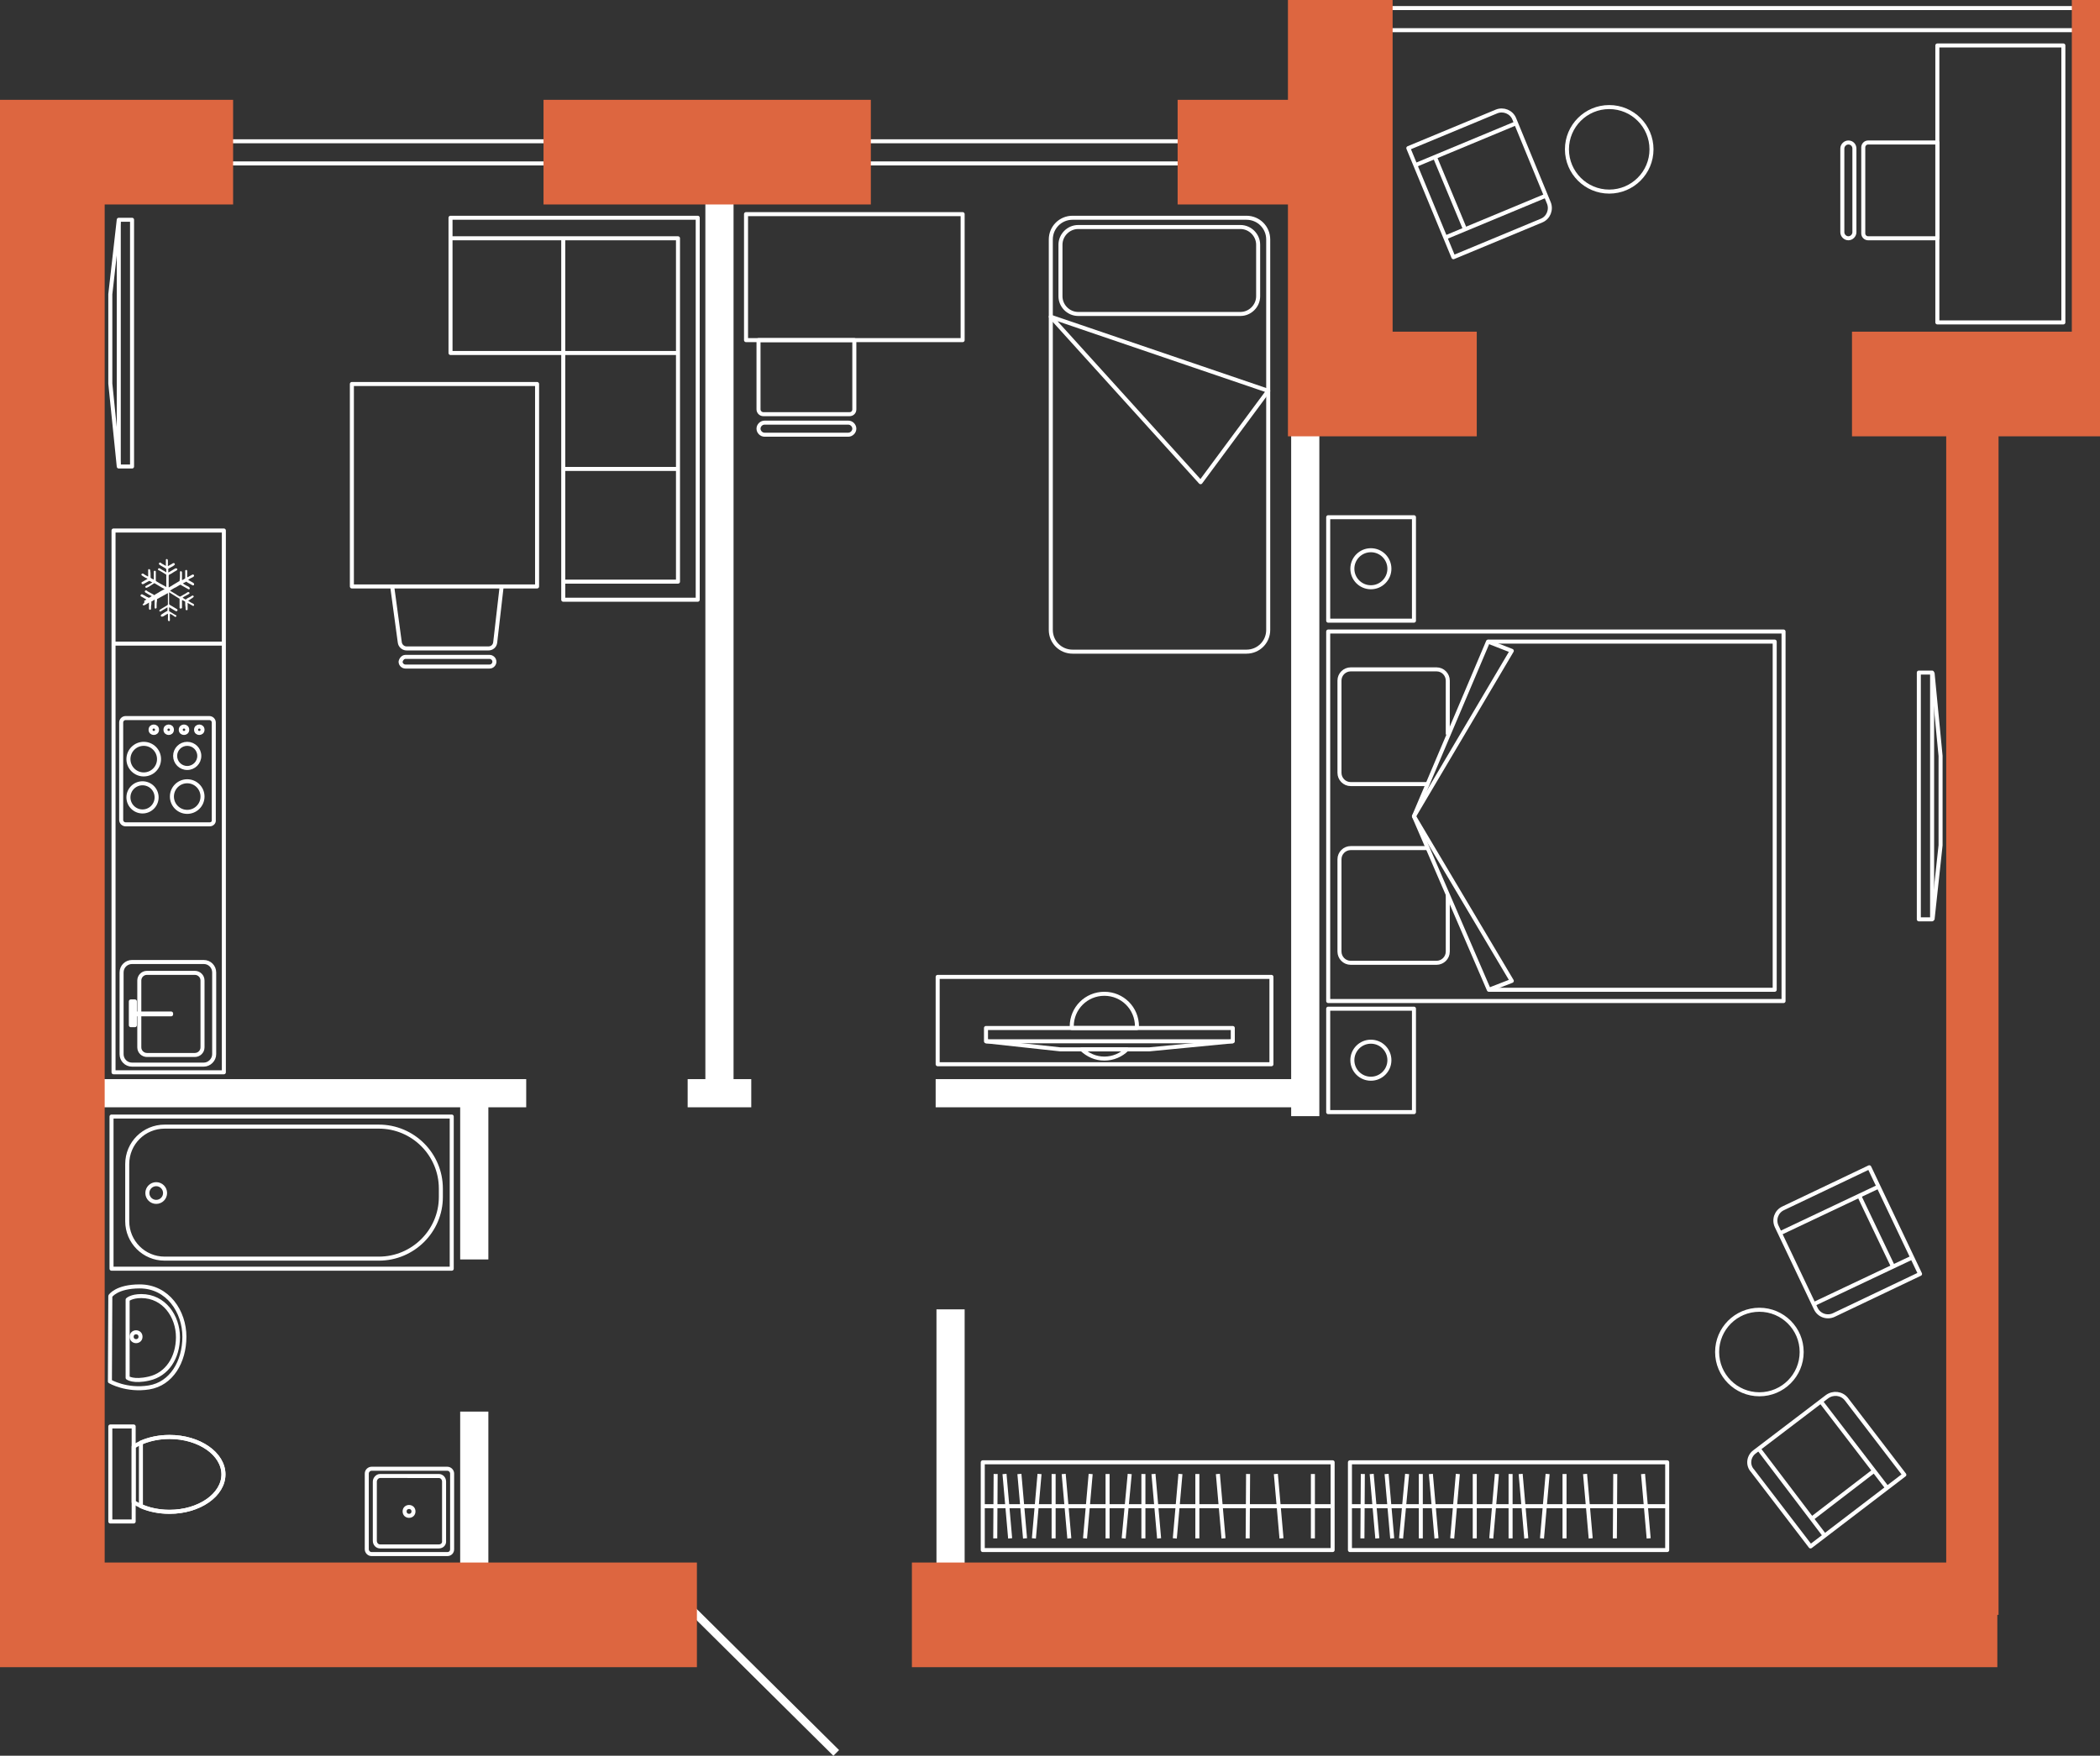 <?xml version="1.0" encoding="UTF-8"?> <svg xmlns="http://www.w3.org/2000/svg" xmlns:xlink="http://www.w3.org/1999/xlink" version="1.1" id="_Слой_1" x="0px" y="0px" viewBox="0 0 521.6 436.2" style="enable-background:new 0 0 521.6 436.2;" xml:space="preserve"><rect x="0" y="0" width="521.6" height="436.2" fill="#333333" stroke="none"/> <style type="text/css"> .st0{fill:none;stroke:#FFFFFF;stroke-width:7;stroke-miterlimit:10;} .st1{fill:none;stroke:#FFFFFF;stroke-width:2;stroke-miterlimit:10;} .st2{fill:none;stroke:#FFFFFF;stroke-linejoin:round;} .st3{fill:#FFFFFF;} .st4{fill:none;stroke:#DD6640;stroke-width:13;stroke-miterlimit:10;} .st5{fill:none;stroke:#DD6640;stroke-width:26;stroke-miterlimit:10;} .st6{fill:none;stroke:#DD6640;stroke-width:7;stroke-miterlimit:10;} </style> <g> <line class="st0" x1="178.7" y1="271.6" x2="178.7" y2="37.8"></line> <line class="st0" x1="117.8" y1="312.9" x2="117.8" y2="271.6"></line> <line class="st0" x1="117.8" y1="401.2" x2="117.8" y2="350.7"></line> <line class="st0" x1="232.4" y1="271.6" x2="322.2" y2="271.6"></line> <line class="st0" x1="170.8" y1="271.6" x2="186.6" y2="271.6"></line> <line class="st0" x1="13" y1="271.6" x2="130.7" y2="271.6"></line> <line class="st0" x1="324.2" y1="277.3" x2="324.2" y2="43.5"></line> <line class="st0" x1="236.1" y1="325.3" x2="236.1" y2="401.2"></line> <line class="st1" x1="207.7" y1="435.5" x2="172.1" y2="400.2"></line> <rect x="28.2" y="131.8" class="st2" width="27.4" height="134.6"></rect> <path class="st2" d="M52.1,204.8H31.2c-0.6,0-1.1-0.5-1.1-1.1v-24.2c0-0.6,0.5-1.1,1.1-1.1H52c0.6,0,1.1,0.5,1.1,1.1v24.2 C53.2,204.3,52.7,204.8,52.1,204.8z"></path> <path class="st2" d="M50.6,264.5H32.8c-1.5,0-2.6-1.2-2.6-2.6v-20.3c0-1.5,1.2-2.6,2.6-2.6h17.8c1.5,0,2.6,1.2,2.6,2.6v20.3 C53.2,263.3,52,264.5,50.6,264.5z"></path> <path class="st2" d="M48.4,262.1H36.5c-1,0-1.9-0.8-1.9-1.9v-16.6c0-1,0.8-1.9,1.9-1.9h11.9c1,0,1.9,0.8,1.9,1.9v16.6 C50.3,261.3,49.4,262.1,48.4,262.1z"></path> <rect x="32.5" y="248.8" class="st2" width="1" height="5.9"></rect> <rect x="33" y="251.8" class="st2" width="9.5" height="0.2"></rect> <circle class="st2" cx="46.5" cy="197.9" r="3.8"></circle> <circle class="st2" cx="35.4" cy="198.1" r="3.5"></circle> <circle class="st2" cx="46.5" cy="187.8" r="3"></circle> <circle class="st2" cx="35.7" cy="188.6" r="3.8"></circle> <circle class="st2" cx="49.5" cy="181.3" r="0.8"></circle> <circle class="st2" cx="45.7" cy="181.3" r="0.8"></circle> <circle class="st2" cx="41.9" cy="181.3" r="0.8"></circle> <circle class="st2" cx="38.2" cy="181.3" r="0.8"></circle> <line class="st2" x1="55.6" y1="159.9" x2="28.2" y2="159.9"></line> <path class="st2" d="M111.1,386.1H92.3c-0.7,0-1.2-0.6-1.2-1.2v-18.8c0-0.7,0.6-1.2,1.2-1.2h18.8c0.7,0,1.2,0.6,1.2,1.2v18.8 C112.3,385.6,111.8,386.1,111.1,386.1z"></path> <path class="st2" d="M109,384.2H94.4c-0.7,0-1.3-0.6-1.3-1.4v-14.7c0-0.7,0.6-1.4,1.3-1.4H109c0.7,0,1.3,0.6,1.3,1.4v14.7 C110.4,383.6,109.8,384.2,109,384.2z"></path> <rect x="27.4" y="354.4" class="st2" width="5.8" height="23.6"></rect> <rect x="27.7" y="277.4" class="st2" width="84.5" height="37.8"></rect> <path class="st2" d="M94.1,312.7H40.9c-5.2,0-9.3-4.2-9.3-9.3v-14.2c0-5.2,4.2-9.3,9.3-9.3h53.2c8.5,0,15.4,6.9,15.4,15.4v2.1 C109.5,305.8,102.6,312.7,94.1,312.7L94.1,312.7z"></path> <circle class="st2" cx="38.8" cy="296.4" r="2.2"></circle> <circle class="st2" cx="33.8" cy="332.1" r="1.1"></circle> <circle class="st2" cx="101.6" cy="375.5" r="1.1"></circle> <path class="st2" d="M27.4,322c0,0,1.5-2.4,7.3-2.4c7,0,11.1,6.3,11.1,12.5s-3.2,11.7-8.8,12.6s-9.7-1.5-9.7-1.5L27.4,322L27.4,322 z"></path> <path class="st2" d="M31.7,322.9c0,0,0.9-0.9,3.4-0.9c5.7,0,9.1,5.1,9.1,10.2s-2.7,9.3-7.2,10.3c-3.9,0.9-5.3-0.2-5.3-0.2 L31.7,322.9z"></path> <path class="st2" d="M33.2,359.4c2.4-1.5,5.5-2.4,8.9-2.4c7.4,0,13.4,4.2,13.4,9.3s-6,9.3-13.4,9.3c-3.4,0-6.5-0.9-8.9-2.4 L33.2,359.4L33.2,359.4z"></path> <path class="st2" d="M35,358.4c2.1-0.9,4.5-1.4,7.1-1.4c7.4,0,13.4,4.2,13.4,9.3s-6,9.3-13.4,9.3c-2.6,0-5.1-0.5-7.1-1.4V358.4 L35,358.4z"></path> <rect x="244.1" y="363.3" class="st2" width="86.9" height="21.8"></rect> <line class="st2" x1="330.5" y1="374.2" x2="244.1" y2="374.2"></line> <line class="st2" x1="247.3" y1="366.2" x2="247.2" y2="382.2"></line> <line class="st2" x1="249.5" y1="366.2" x2="250.9" y2="382.2"></line> <line class="st2" x1="280.6" y1="366.2" x2="279.1" y2="382.2"></line> <line class="st2" x1="284" y1="366.2" x2="284" y2="382.2"></line> <line class="st2" x1="310" y1="366.2" x2="309.9" y2="382.2"></line> <line class="st2" x1="316.9" y1="366.2" x2="318.3" y2="382.2"></line> <line class="st2" x1="326.1" y1="366.2" x2="326.1" y2="382.2"></line> <line class="st2" x1="286.5" y1="366.2" x2="287.9" y2="382.2"></line> <line class="st2" x1="253.2" y1="366.2" x2="254.6" y2="382.2"></line> <line class="st2" x1="293.2" y1="366.2" x2="291.8" y2="382.2"></line> <line class="st2" x1="297.4" y1="366.2" x2="297.4" y2="382.2"></line> <line class="st2" x1="258.2" y1="366.2" x2="256.8" y2="382.2"></line> <line class="st2" x1="261.7" y1="366.2" x2="261.7" y2="382.2"></line> <line class="st2" x1="264.2" y1="366.2" x2="265.6" y2="382.2"></line> <line class="st2" x1="270.9" y1="366.2" x2="269.5" y2="382.2"></line> <line class="st2" x1="275.1" y1="366.2" x2="275.1" y2="382.2"></line> <line class="st2" x1="302.5" y1="366.2" x2="303.9" y2="382.2"></line> <rect x="335.3" y="363.3" class="st2" width="78.8" height="21.8"></rect> <line class="st2" x1="414.1" y1="374.2" x2="335.3" y2="374.2"></line> <line class="st2" x1="338.5" y1="366.2" x2="338.4" y2="382.2"></line> <line class="st2" x1="340.7" y1="366.2" x2="342.1" y2="382.2"></line> <line class="st2" x1="371.8" y1="366.2" x2="370.4" y2="382.2"></line> <line class="st2" x1="375.2" y1="366.2" x2="375.2" y2="382.2"></line> <line class="st2" x1="401.2" y1="366.2" x2="401.1" y2="382.2"></line> <line class="st2" x1="408.1" y1="366.2" x2="409.5" y2="382.2"></line> <line class="st2" x1="377.7" y1="366.2" x2="379.1" y2="382.2"></line> <line class="st2" x1="344.4" y1="366.2" x2="345.8" y2="382.2"></line> <line class="st2" x1="384.4" y1="366.2" x2="383" y2="382.2"></line> <line class="st2" x1="388.6" y1="366.2" x2="388.6" y2="382.2"></line> <line class="st2" x1="349.5" y1="366.2" x2="348" y2="382.2"></line> <line class="st2" x1="352.9" y1="366.2" x2="352.9" y2="382.2"></line> <line class="st2" x1="355.4" y1="366.2" x2="356.8" y2="382.2"></line> <line class="st2" x1="362.1" y1="366.2" x2="360.7" y2="382.2"></line> <line class="st2" x1="366.3" y1="366.2" x2="366.3" y2="382.2"></line> <line class="st2" x1="393.7" y1="366.2" x2="395.1" y2="382.2"></line> <path class="st3" d="M35.4,150.2L35.4,150.2c0.2,0.3,0.3,0.2,0.6,0.1c0.2-0.1,0.5-0.3,0.7-0.4c0.1-0.1,0.2-0.1,0.3-0.2 c0,0.2,0,0.3,0,0.4c0,0.1,0,0.2,0,0.3c0,0.3,0,0.5,0,0.8c0,0.1,0.1,0.3,0.2,0.3c0.2,0,0.3-0.1,0.3-0.2c0-0.4,0-0.8,0.1-1.2 c0-0.2,0-0.4,0-0.6c0-0.1,0-0.1,0.1-0.1c0.2-0.1,0.4-0.2,0.6-0.4c0.1,0,0.1,0,0.1,0.1c0,0.3,0,0.6,0,0.8c0,0.1,0,0.2,0,0.3 c0,0.2,0,0.5,0,0.7s0.1,0.3,0.2,0.3c0.2,0,0.2-0.1,0.3-0.2c0-0.1,0-0.3,0-0.4c0-0.4,0-0.9,0.1-1.3c0-0.1,0-0.3,0-0.4 c0-0.1,0.1-0.1,0.1-0.1c0.2-0.1,0.5-0.3,0.7-0.4c0.4-0.2,0.7-0.4,1.1-0.6c0.2-0.1,0.5-0.3,0.7-0.4c0.1,0,0.1,0,0.1,0v0.1 c0,0.9,0,1.8,0,2.6c0,0.2-0.1,0.2-0.2,0.3c-0.5,0.3-1,0.6-1.5,0.9c-0.1,0.1-0.2,0.1-0.3,0.2c-0.1,0.1-0.2,0.2-0.1,0.3 s0.2,0.2,0.3,0.1c0.2-0.1,0.3-0.2,0.5-0.3c0.3-0.2,0.7-0.4,1-0.6l0,0c0,0,0.1-0.1,0.2-0.1c0,0,0,0.1,0,0.2c0,0.2,0,0.4,0,0.6 c0,0.1,0,0.1-0.1,0.1c-0.5,0.3-0.9,0.5-1.3,0.8c-0.1,0.1-0.2,0.1-0.2,0.2c-0.1,0.1-0.1,0.2,0,0.3c0,0.1,0.2,0.1,0.3,0.1 s0.2-0.1,0.3-0.1c0.3-0.2,0.7-0.4,1-0.6c0.2-0.3,0.1,1.3,0.1,1.5s0.2,0.4,0.4,0.3c0.1-0.1,0.1-0.1,0.1-0.3c0-0.1-0.1-1.7,0.1-1.5 c0.4,0.2,0.7,0.4,1.1,0.7c0.1,0.1,0.2,0.1,0.3,0s0.2-0.1,0.1-0.2c0-0.1-0.1-0.2-0.2-0.2c-0.3-0.2-0.7-0.4-1-0.6 c-0.2-0.1-0.3-0.2-0.5-0.3l-0.1-0.1c0-0.2,0-0.5,0-0.8c0-0.1,0-0.1,0.1-0.1c0.5,0.3,1,0.6,1.5,0.9c0.2,0.1,0.4,0.1,0.5-0.2 c0-0.1,0-0.2-0.2-0.3c-0.3-0.2-0.7-0.4-1-0.6c-0.3-0.2-0.6-0.3-0.8-0.5l-0.1-0.1c0-0.9,0-1.9,0-2.8v-0.1h0.1 c0.3,0.2,0.5,0.3,0.8,0.5s0.5,0.3,0.8,0.5s0.5,0.3,0.8,0.5c0.1,0,0.1,0.1,0.1,0.2c0,0.4,0,0.8,0,1.2c0,0.3,0,0.6,0,0.9 c0,0.1,0.1,0.2,0.3,0.2c0.1,0,0.3-0.1,0.3-0.2c0-0.1,0-0.3,0-0.4c0-0.2,0-0.4,0-0.6c0-0.3,0-0.6,0-0.8v-0.1c0,0,0,0,0.1,0 c0.2,0.1,0.4,0.2,0.6,0.3c0.1,0.1,0.1,0.1,0.1,0.2c0,0.5,0,0.9,0.1,1.4c0,0.1,0,0.2,0,0.4c0,0.1,0.1,0.2,0.2,0.2 c0.1,0,0.2,0,0.3-0.1v-0.1c0-0.5,0-0.9,0-1.4c0-0.1-0.1-0.1,0-0.2c0,0,0.1,0.1,0.2,0.1c0.3,0.2,0.6,0.3,0.9,0.5 c0.1,0.1,0.3,0.2,0.4,0.1l0.1-0.1c0-0.1,0-0.1,0-0.2c-0.1-0.1-0.1-0.1-0.2-0.2c-0.4-0.2-0.8-0.4-1.2-0.7c-0.1-0.1-0.1-0.1,0-0.1 c0.2-0.1,0.4-0.2,0.6-0.4c0.2-0.1,0.5-0.3,0.7-0.5v-0.2l0,0c-0.1-0.1-0.2-0.2-0.4-0.1c-0.3,0.2-0.6,0.4-0.9,0.5 c-0.2,0.1-0.4,0.2-0.6,0.4c0,0-0.1,0.1-0.2,0c-0.2-0.1-0.4-0.2-0.6-0.4v-0.1c0.1,0,0.2-0.1,0.2-0.1c0.4-0.2,0.7-0.4,1.1-0.6 c0.1-0.1,0.2-0.1,0.3-0.2c0.1-0.1,0.1-0.2,0-0.3s-0.2-0.1-0.3-0.1s-0.2,0.1-0.2,0.1c-0.3,0.2-0.6,0.4-1,0.6 c-0.2,0.1-0.5,0.3-0.7,0.4c-0.1,0-0.1,0-0.2,0c-0.3-0.2-0.6-0.3-0.8-0.5c-0.5-0.3-1-0.6-1.5-0.9c-0.1,0-0.1-0.1,0-0.1 c0.5-0.3,0.9-0.6,1.4-0.8c0.3-0.2,0.7-0.4,1-0.6c0,0,0.1,0,0.2,0c0.1,0.1,0.2,0.1,0.3,0.2c0.3,0.2,0.6,0.3,0.9,0.5 c0.2,0.1,0.5,0.3,0.7,0.4c0.1,0.1,0.3,0,0.3-0.1c0.1-0.1,0-0.3-0.1-0.4c-0.2-0.2-0.5-0.3-0.7-0.4c-0.3-0.2-0.6-0.3-0.8-0.5 c-0.1,0-0.1-0.1,0-0.1c0.2-0.1,0.4-0.2,0.6-0.3c0.1-0.1,0.2-0.1,0.3,0s0.2,0.1,0.3,0.2c0.4,0.2,0.7,0.4,1.1,0.6 c0.1,0.1,0.2,0,0.3,0c0.1-0.1,0.1-0.1,0.1-0.2V145c-0.1-0.1-0.1-0.1-0.2-0.2c-0.2-0.1-0.5-0.3-0.7-0.4c-0.2-0.1-0.3-0.2-0.5-0.3 c0,0-0.1,0,0-0.1c0.3-0.2,0.6-0.4,0.9-0.5c0.2-0.1,0.4-0.2,0.5-0.4v-0.2c-0.2-0.2-0.3-0.2-0.5-0.1c-0.4,0.2-0.7,0.4-1.1,0.6h-0.1 v-0.1v-0.1c0-0.2,0-0.5,0-0.7s0-0.4,0-0.6c0-0.2-0.1-0.3-0.2-0.3c-0.2,0-0.3,0.1-0.3,0.2c0,0.3,0,0.6,0,0.9c0,0.3,0,0.6,0,0.9v0.1 c-0.2,0.1-0.4,0.3-0.7,0.4h-0.1c0-0.4,0-0.7,0-1.1c0-0.3,0-0.6,0-0.8c0-0.1-0.1-0.2-0.2-0.3c-0.2,0-0.3,0.1-0.3,0.2 c0,0.3,0,0.5,0,0.8c0,0.5,0,0.9-0.1,1.4c0,0.1,0,0.1-0.1,0.1c-0.5,0.3-1,0.6-1.5,0.9c-0.3,0.2-0.6,0.4-1,0.6c0,0-0.1,0.1-0.1,0 v-0.1c0-0.9,0-1.8,0-2.8c0-0.1,0-0.1,0.1-0.2c0.4-0.2,0.8-0.4,1.2-0.7c0.2-0.1,0.5-0.3,0.7-0.4c0.1-0.1,0.2-0.2,0.1-0.4 c-0.1-0.1-0.2-0.1-0.4-0.1c-0.1,0-0.1,0.1-0.2,0.1c-0.5,0.3-1,0.6-1.5,0.9h-0.1c0-0.3,0-0.5,0-0.8v-0.1c0.3-0.2,0.6-0.3,0.9-0.5 c0.2-0.1,0.4-0.2,0.6-0.4c0.1-0.1,0.2-0.2,0.1-0.3c0-0.2-0.2-0.2-0.4-0.2c-0.1,0.1-0.2,0.1-0.3,0.2c-0.3,0.2-0.6,0.3-0.9,0.5 c0,0,0,0.1-0.1,0s0-0.1,0-0.1c0-0.4,0-0.8,0-1.1c0-0.2,0-0.4-0.2-0.5h-0.1l0,0c-0.2,0-0.2,0.1-0.2,0.3s0,0.4,0,0.6 c0,0.2,0,0.5,0,0.8c-0.2-0.1-0.5-0.3-0.7-0.4c-0.2-0.1-0.4-0.2-0.6-0.4c-0.1-0.1-0.3,0-0.4,0.1c-0.1,0.1,0,0.3,0.1,0.4 c0.1,0.1,0.2,0.1,0.3,0.2c0.4,0.2,0.8,0.5,1.2,0.7c0.1,0.1,0.2,0.1,0.2,0.3c0,0.1,0,0.3,0,0.4c0,0.1,0,0.2,0,0.3 c-0.1-0.1-0.2-0.1-0.3-0.2c-0.2-0.1-0.5-0.3-0.7-0.4c-0.2-0.1-0.4-0.3-0.7-0.4c-0.1-0.1-0.2,0-0.3,0.1s-0.1,0.2,0,0.3 s0.1,0.1,0.2,0.1c0.2,0.1,0.5,0.3,0.7,0.4c0.3,0.2,0.7,0.4,1,0.6c0.1,0,0.1,0.1,0.1,0.2c0,0.3,0,0.7,0,1c0,0.6,0,1.2,0,1.8v0.1 h-0.1c-0.1-0.1-0.2-0.1-0.3-0.2c-0.4-0.2-0.7-0.4-1.1-0.6c-0.3-0.2-0.7-0.4-1-0.6c-0.1-0.1-0.1-0.1-0.1-0.2c0-0.2,0-0.4,0-0.6 c0-0.3,0-0.6,0-0.8c0-0.3,0-0.5,0-0.8c0-0.1-0.1-0.2-0.3-0.2c-0.1,0-0.2,0.1-0.2,0.2c0,0.4,0,0.8,0,1.2c0,0.1,0,0.2,0,0.4 c0,0.1,0,0.3,0,0.4c-0.2-0.1-0.4-0.2-0.6-0.3c-0.1-0.1-0.2-0.1-0.2-0.3s0-0.4,0-0.5c0-0.4,0-0.8-0.1-1.2c0-0.2-0.1-0.3-0.3-0.3 s-0.2,0.1-0.2,0.3c0,0.3,0,0.6,0,0.8s0,0.4,0,0.6v0.1c0,0,0,0-0.1,0s-0.1-0.1-0.2-0.1c-0.3-0.2-0.6-0.3-0.8-0.5 c-0.3-0.2-0.4-0.1-0.6,0.1l0,0v0.1c0.1,0.1,0.2,0.2,0.3,0.3c0.1,0,0.1,0.1,0.2,0.1c0.3,0.2,0.6,0.4,0.9,0.5c0,0,0.1,0,0.1,0.1 c0,0,0,0.1-0.1,0.1c-0.4,0.2-0.8,0.5-1.2,0.7c-0.2,0.1-0.2,0.2-0.1,0.4c0.1,0.1,0.2,0.2,0.4,0.1c0.1,0,0.2-0.1,0.2-0.1 c0.4-0.2,0.7-0.4,1.1-0.6c0.1,0,0.2-0.1,0.2-0.1c0.2,0.1,0.5,0.3,0.7,0.4c0,0,0,0.1-0.1,0.1c-0.3,0.1-0.5,0.3-0.8,0.4 c-0.2,0.1-0.5,0.3-0.7,0.4c-0.1,0.1-0.2,0.2-0.1,0.3c0.1,0.1,0.2,0.2,0.4,0.1c0.3-0.1,0.6-0.3,0.9-0.5c0.3-0.2,0.6-0.4,0.9-0.6h0.1 c0.3,0.2,0.7,0.4,1,0.6c0.5,0.3,1,0.6,1.4,0.8c0.1,0.1,0.1,0.1,0,0.1c-0.4,0.2-0.7,0.4-1.1,0.6c-0.4,0.3-0.9,0.5-1.3,0.8 c-0.1,0.1-0.1,0-0.2,0l-0.1-0.1c-0.4-0.2-0.7-0.4-1.1-0.6c-0.2-0.1-0.4-0.2-0.6-0.4c-0.1-0.1-0.3,0-0.4,0.1c-0.1,0.1,0,0.3,0.1,0.4 c0.2,0.1,0.4,0.2,0.5,0.3c0.3,0.2,0.7,0.4,1.1,0.6l0,0c-0.2,0.1-0.4,0.3-0.7,0.4h-0.1c-0.1-0.1-0.3-0.2-0.4-0.2 c-0.3-0.2-0.7-0.4-1.1-0.6c-0.1-0.1-0.2-0.1-0.3,0c-0.1,0-0.1,0.1-0.2,0.2v0.1c0,0.1,0.1,0.2,0.2,0.2c0.4,0.2,0.8,0.5,1.2,0.7 c0,0,0.1,0,0,0.1c-0.2,0.1-0.4,0.2-0.5,0.3C36,149.7,35.7,149.9,35.4,150.2L35.4,150.2L35.4,150.2z"></path> <polygon class="st2" points="153,54.1 139.9,54.1 111.9,54.1 111.9,87.7 139.9,87.7 139.9,149 173.3,149 173.3,54.1 "></polygon> <polyline class="st2" points="111.9,59.2 168.4,59.2 168.4,144.5 139.9,144.5 "></polyline> <polyline class="st2" points="139.9,59.2 139.9,87.7 168.4,87.7 "></polyline> <line class="st2" x1="168.4" y1="116.5" x2="139.9" y2="116.5"></line> <rect x="87.4" y="95.4" class="st2" width="46" height="50.3"></rect> <path class="st2" d="M100.7,163.2h20.9c0.6,0,1.2,0.5,1.2,1.2l0,0c0,0.6-0.5,1.2-1.2,1.2h-20.9c-0.6,0-1.2-0.5-1.2-1.2l0,0 C99.6,163.8,100.1,163.2,100.7,163.2z"></path> <path class="st2" d="M97.4,145.6l1.9,14c0.1,0.8,0.8,1.5,1.7,1.5h20.3c0.9,0,1.6-0.6,1.7-1.5l1.6-13.9"></path> <rect x="55.6" y="35.1" class="st2" width="86.5" height="5.5"></rect> <rect x="212.9" y="35.1" class="st2" width="81.5" height="5.5"></rect> <rect x="338.9" y="2" class="st2" width="179.4" height="5.5"></rect> <rect x="185.3" y="53.2" class="st2" width="53.8" height="31.3"></rect> <path class="st2" d="M188.4,84.5h23.8v17.2c0,0.7-0.5,1.2-1.2,1.2h-21.4c-0.6,0-1.2-0.5-1.2-1.2L188.4,84.5L188.4,84.5L188.4,84.5z "></path> <path class="st2" d="M189.9,105h20.8c0.8,0,1.5,0.7,1.5,1.5l0,0c0,0.8-0.7,1.5-1.5,1.5h-20.8c-0.8,0-1.5-0.7-1.5-1.5l0,0 C188.4,105.7,189.1,105,189.9,105z"></path> <rect x="481.2" y="11.3" class="st2" width="31.3" height="68.8"></rect> <path class="st2" d="M481.2,35.4v23.8H464c-0.6,0-1.2-0.5-1.2-1.2V36.6c0-0.6,0.5-1.2,1.2-1.2L481.2,35.4L481.2,35.4L481.2,35.4z"></path> <path class="st2" d="M460.6,36.9v20.8c0,0.8-0.7,1.5-1.5,1.5l0,0c-0.8,0-1.5-0.7-1.5-1.5V36.9c0-0.8,0.7-1.5,1.5-1.5l0,0 C460,35.4,460.6,36.1,460.6,36.9z"></path> <path class="st2" d="M266.4,54.1h43.2c3,0,5.4,2.4,5.4,5.4v97c0,3-2.4,5.4-5.4,5.4h-43.2c-3,0-5.4-2.4-5.4-5.4v-97 C261,56.5,263.4,54.1,266.4,54.1z"></path> <path class="st2" d="M267.8,56.4h40.3c2.4,0,4.4,2,4.4,4.4v12.8c0,2.4-2,4.4-4.4,4.4h-40.3c-2.4,0-4.4-2-4.4-4.4V60.8 C263.4,58.4,265.4,56.4,267.8,56.4z"></path> <polygon class="st2" points="261,78.7 315,97.1 298.2,119.8 "></polygon> <rect x="232.9" y="242.7" class="st2" width="82.9" height="21.7"></rect> <rect x="244.9" y="255.4" class="st2" width="61.3" height="3.3"></rect> <polyline class="st2" points="244.9,258.7 263.3,260.7 285.5,260.7 306.2,258.7 "></polyline> <rect x="476.6" y="167.1" class="st2" width="3.3" height="61.3"></rect> <polyline class="st2" points="480,228.5 482,210 482,187.8 480,167.1 "></polyline> <rect x="29.5" y="54.6" class="st2" width="3.3" height="61.3"></rect> <polyline class="st2" points="29.5,54.6 27.4,73.1 27.4,95.3 29.5,115.9 "></polyline> <path class="st2" d="M282.4,255.4c0-0.1,0-0.3,0-0.4c0-4.5-3.6-8.1-8.1-8.1s-8.1,3.6-8.1,8.1c0,0.1,0,0.3,0,0.4H282.4L282.4,255.4z "></path> <path class="st2" d="M268.7,260.7c1.5,1.4,3.4,2.3,5.6,2.3s4.2-0.9,5.6-2.3H268.7z"></path> <rect x="329.9" y="156.9" class="st2" width="113.1" height="91.8"></rect> <polygon class="st2" points="440.8,159.4 440.8,245.9 369.8,245.9 351.2,202.8 369.6,159.4 "></polygon> <polyline class="st2" points="369.6,159.4 375.5,161.7 351.2,202.8 375.5,243.7 369.8,245.9 "></polyline> <rect x="329.9" y="250.6" class="st2" width="21.3" height="25.7"></rect> <circle class="st2" cx="340.5" cy="263.4" r="4.6"></circle> <rect x="329.9" y="128.5" class="st2" width="21.3" height="25.7"></rect> <circle class="st2" cx="340.5" cy="141.3" r="4.6"></circle> <path class="st2" d="M376.1,29.5l8.6,20.9c0.7,1.7-0.1,3.7-1.8,4.4L361,63.9l-11.2-27.1l21.9-9.1C373.4,27,375.4,27.8,376.1,29.5 L376.1,29.5z"></path> <line class="st2" x1="376.6" y1="30.6" x2="351.6" y2="41"></line> <line class="st2" x1="384" y1="48.6" x2="359" y2="59"></line> <line class="st2" x1="356.4" y1="39" x2="363.9" y2="57"></line> <circle class="st2" cx="399.7" cy="37.1" r="10.5"></circle> <path class="st2" d="M435.8,360.7l18-13.7c1.5-1.1,3.6-0.9,4.8,0.6l14.4,18.8l-23.3,17.8l-14.4-18.8 C434,364,434.3,361.8,435.8,360.7L435.8,360.7z"></path> <line class="st2" x1="436.8" y1="359.9" x2="453.2" y2="381.5"></line> <line class="st2" x1="452.2" y1="348.1" x2="468.7" y2="369.6"></line> <line class="st2" x1="450" y1="377.3" x2="465.5" y2="365.4"></line> <path class="st2" d="M451,325.1l-9.7-20.4c-0.8-1.7-0.1-3.7,1.6-4.5l21.4-10.2l12.6,26.5l-21.4,10.2 C453.8,327.5,451.8,326.8,451,325.1L451,325.1z"></path> <line class="st2" x1="450.5" y1="324" x2="475" y2="312.4"></line> <line class="st2" x1="442.1" y1="306.4" x2="466.6" y2="294.8"></line> <line class="st2" x1="470.2" y1="314.7" x2="461.8" y2="297.1"></line> <circle class="st2" cx="437" cy="335.9" r="10.5"></circle> <path class="st2" d="M354.6,194.8h-19.1c-1.6,0-2.8-1.3-2.8-2.8v-22.9c0-1.6,1.3-2.8,2.8-2.8h21.3c1.6,0,2.8,1.3,2.8,2.8v13.4"></path> <path class="st2" d="M359.6,222.3v14.1c0,1.6-1.3,2.8-2.8,2.8h-21.3c-1.6,0-2.8-1.3-2.8-2.8v-22.9c0-1.6,1.3-2.8,2.8-2.8h19.1"></path> <g> <g> <line class="st4" x1="489.9" y1="95.4" x2="489.9" y2="401.2"></line> <g> <line class="st5" x1="329" y1="37.8" x2="292.5" y2="37.8"></line> <line class="st5" x1="135" y1="37.8" x2="216.3" y2="37.8"></line> <polyline class="st5" points="173.1,401.2 13,401.2 13,37.8 57.9,37.8 "></polyline> <line class="st5" x1="496.1" y1="401.2" x2="226.5" y2="401.2"></line> <line class="st5" x1="460" y1="95.4" x2="521.6" y2="95.4"></line> <polyline class="st5" points="332.9,0 332.9,95.4 366.8,95.4 "></polyline> </g> </g> <line class="st6" x1="518.1" y1="0" x2="518.1" y2="90.4"></line> </g> </g> </svg> 